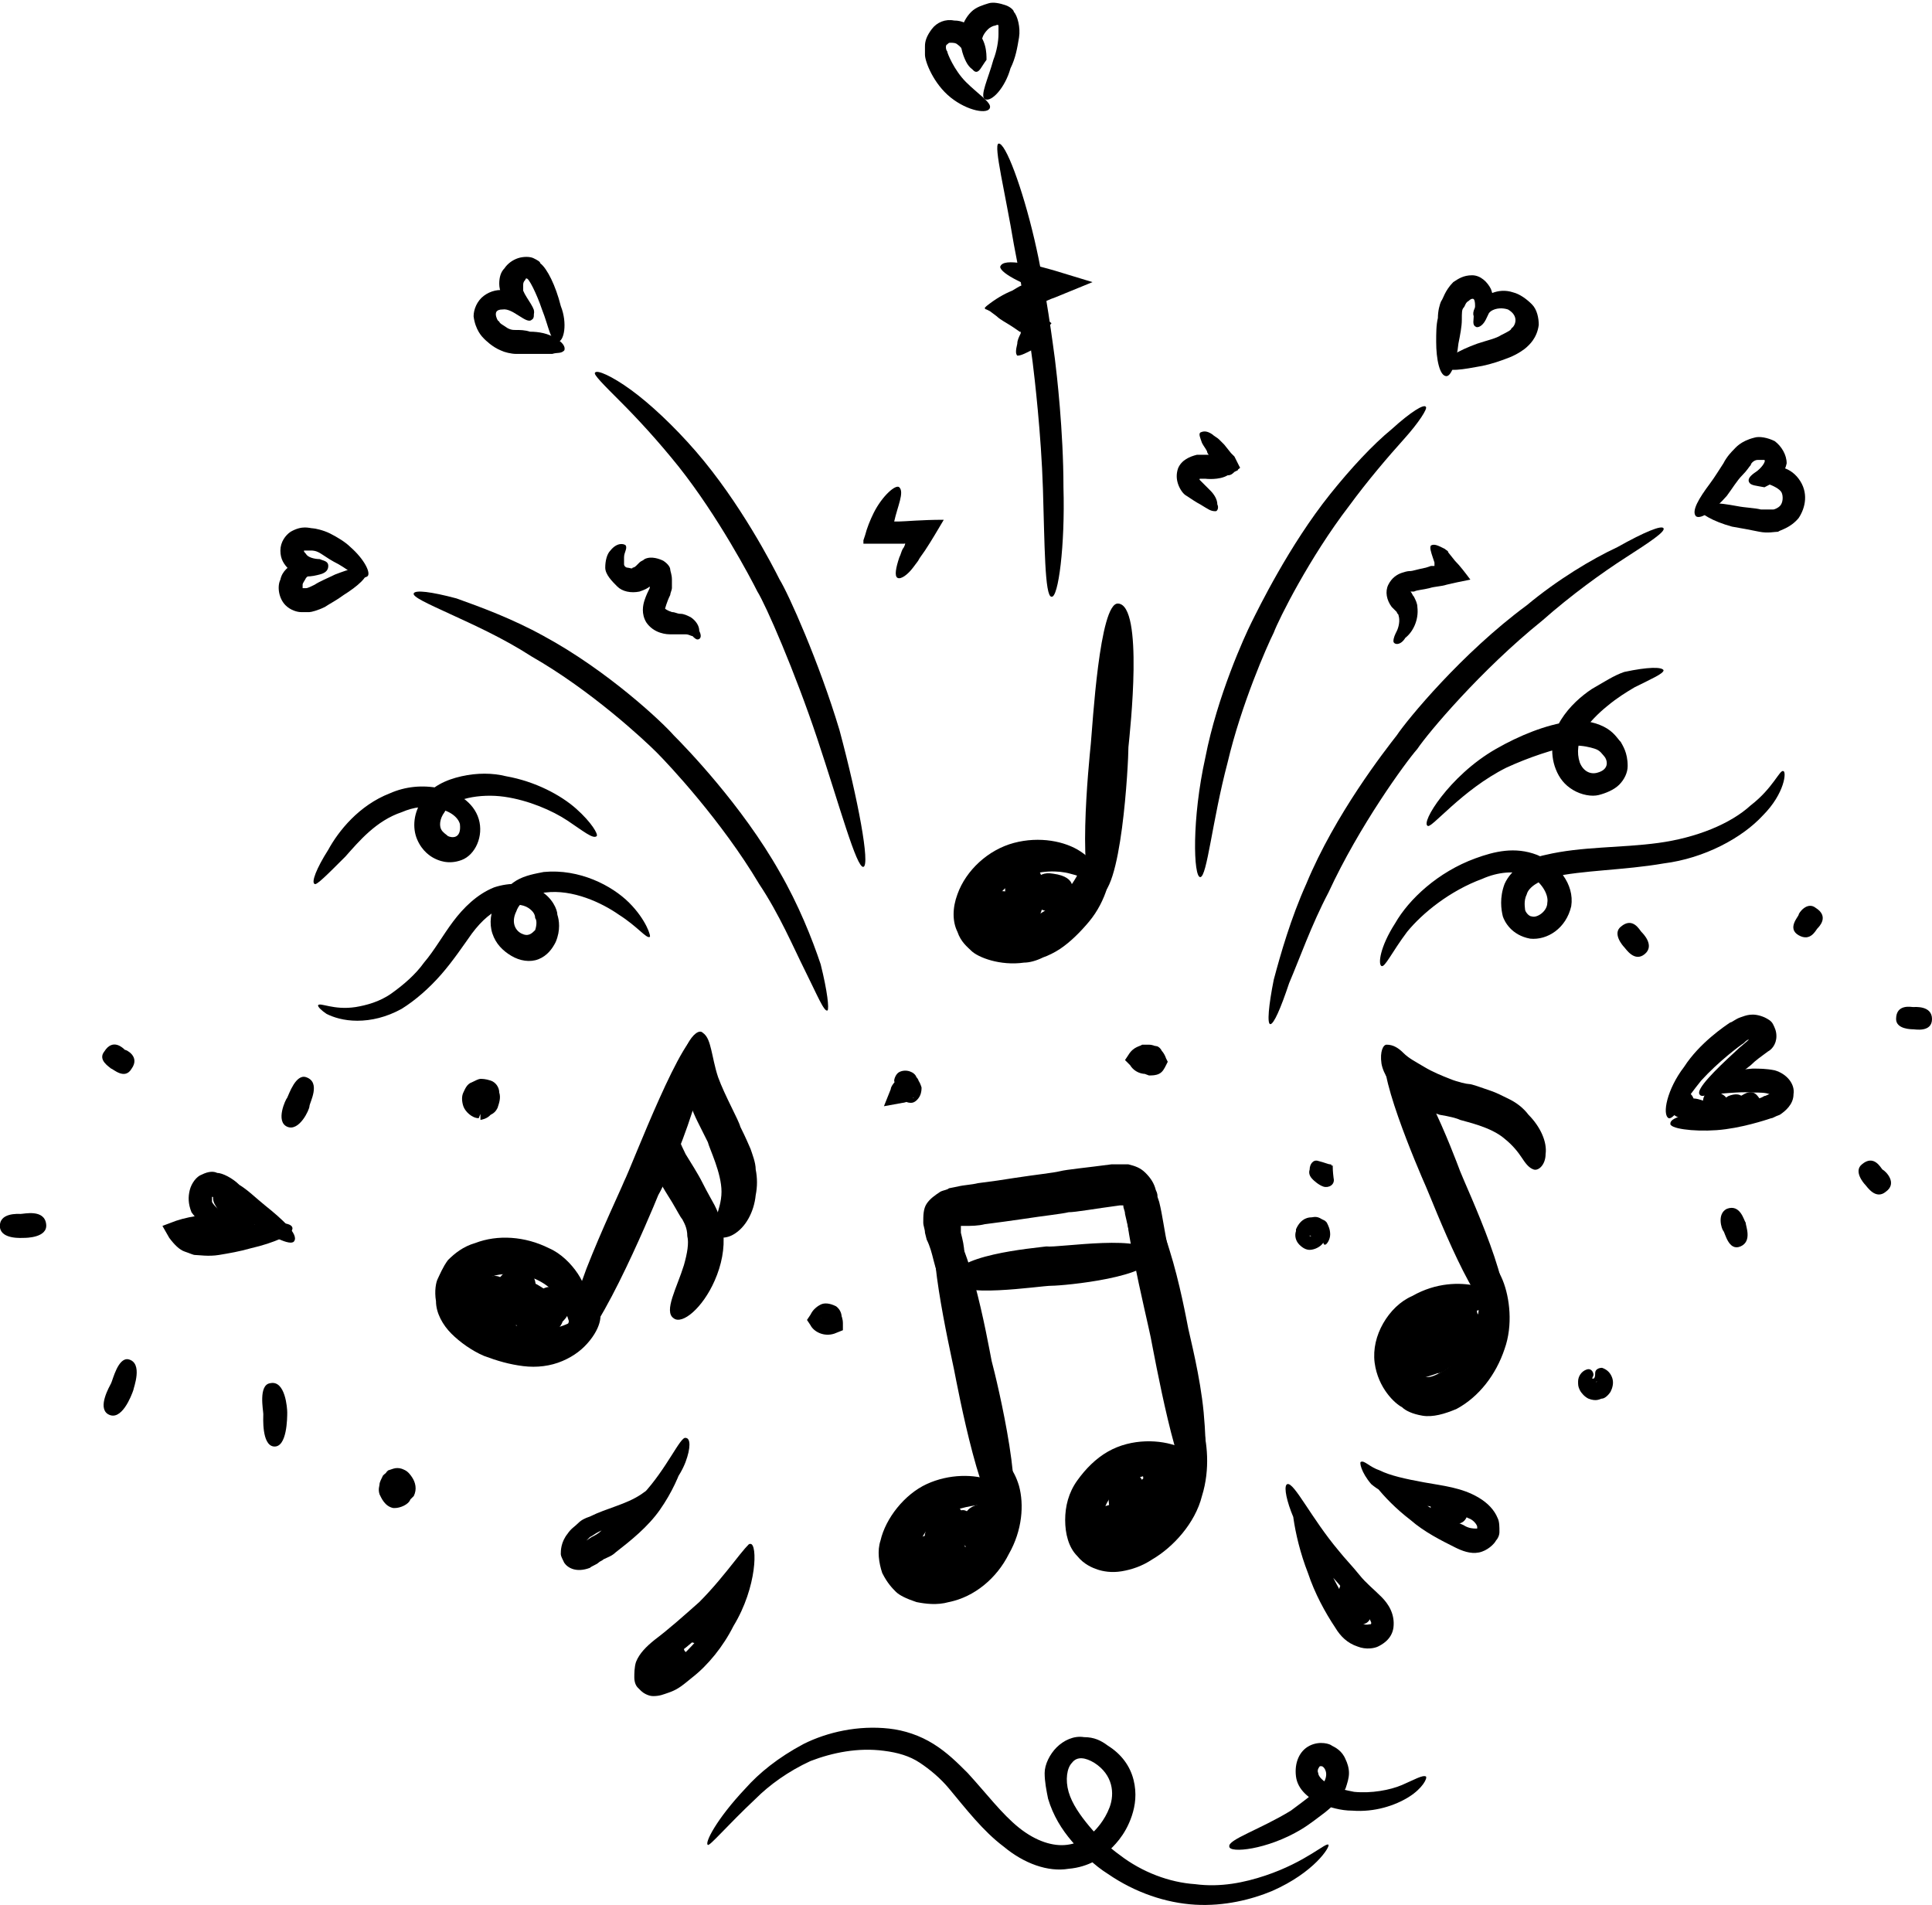<?xml version="1.0" encoding="utf-8"?>
<!-- Generator: Adobe Illustrator 24.0.1, SVG Export Plug-In . SVG Version: 6.00 Build 0)  -->
<svg version="1.1" id="Capa_1" xmlns="http://www.w3.org/2000/svg" xmlns:xlink="http://www.w3.org/1999/xlink" x="0px" y="0px"
	 viewBox="0 0 113 111.4" style="enable-background:new 0 0 113 111.4;" xml:space="preserve">
<g id="a">
</g>
<g id="b">
	<g id="c">
		<g>
			<g>
				<path d="M87.7,76.9c-1.2,0.5-3.9-6.6-4.3-7.5s-3.2-7.4-2.2-7.8c1.4-0.6,3.9,6.1,4.2,6.9S89,76.3,87.7,76.9L87.7,76.9z"/>
				<path d="M86.6,73.6c0.3-0.2,0.9,0.3,1.3,1.3c0.4,1,0.6,2.6,0.1,4c-0.5,1.5-1.5,2.8-2.8,3.5c-0.7,0.3-1.4,0.5-2,0.4
					c-0.6-0.1-1-0.3-1.2-0.5c-0.4-0.2-1.4-1.1-1.6-2.6c-0.1-0.8,0.1-1.6,0.5-2.3c0.4-0.7,1-1.3,1.7-1.6c1.4-0.8,2.8-0.8,3.7-0.6
					c0.9,0.2,1.5,0.5,1.4,0.8c-0.1,0.4-0.7,0.5-1.5,0.7c-0.8,0.1-1.8,0.4-2.6,0.9c-0.8,0.5-1.1,1.4-1,1.8c0.1,0.6,0.5,0.9,0.6,1
					c0.1,0.1,0.3,0.3,1-0.1c0.7-0.3,1.5-1.2,1.9-2.2c0.4-1,0.5-2.1,0.5-2.9C86.4,74.4,86.3,73.8,86.6,73.6L86.6,73.6z"/>
				<path d="M84.6,80.1c-0.5,0.4-1,0.2-1.3-0.1c-0.3-0.3-0.5-0.8-0.5-0.9c0-0.1-0.2-0.5-0.2-1s0.2-0.9,0.7-1c1.5-0.2,1.5,0.9,1.6,1
					C84.9,78.3,85.7,79.3,84.6,80.1L84.6,80.1z"/>
				<path d="M86,77.6c0.5,0.4,0.3,1.1-0.2,1.6c-0.5,0.5-1.2,0.9-1.3,0.9c-0.1,0.1-0.8,0.4-1.4,0.5c-0.7,0.1-1.3-0.1-1.4-0.6
					c-0.1-0.8,0.3-1.1,0.7-1.4c0.4-0.3,0.9-0.4,1-0.5c0.1-0.1,0.5-0.4,1-0.6C84.9,77.4,85.5,77.2,86,77.6L86,77.6z"/>
				<path d="M85.7,78.3c-1.2,0.4-1.3-0.6-1.4-0.7s-0.4-1,0.6-1.4c1.4-0.5,1.5,0.5,1.5,0.6C86.5,76.9,87,77.8,85.7,78.3L85.7,78.3z"
					/>
				<path d="M89.7,68.4c-0.3-0.1-0.5-0.4-0.7-0.7c-0.2-0.3-0.5-0.7-1-1.1c-0.8-0.7-2.3-1-2.6-1.1c-0.2-0.1-0.6-0.2-1.2-0.3
					c-0.6-0.2-1.4-0.5-2.1-1.1c-0.7-0.5-1.2-1.3-1.3-1.9c-0.1-0.7,0.1-1.1,0.3-1.1c0.4,0,0.7,0.2,1,0.5c0.3,0.3,0.7,0.5,1.2,0.8
					c0.5,0.3,1,0.5,1.5,0.7c0.5,0.2,1,0.3,1.1,0.3c0.2,0,0.7,0.2,1.3,0.4c0.3,0.1,0.7,0.3,1.1,0.5c0.4,0.2,0.8,0.5,1.1,0.9
					c0.7,0.7,1.1,1.6,1,2.3C90.4,68.1,90,68.5,89.7,68.4L89.7,68.4z"/>
			</g>
			<g>
				<path d="M64.2,52.4c-1.3-0.1-0.5-7.9-0.4-8.9s0.5-8.3,1.6-8.2c1.5,0.1,0.7,7.4,0.6,8.4C66,44.6,65.6,52.5,64.2,52.4z"/>
				<path d="M64.2,48.3c0.3-0.1,0.7,0.6,0.8,1.7c0.1,1.1-0.3,2.7-1.3,3.9c-0.5,0.6-1.1,1.2-1.7,1.6c-0.3,0.2-0.7,0.4-1,0.5
					c-0.4,0.2-0.8,0.3-1.1,0.3c-1.4,0.2-2.7-0.3-3.1-0.7c-0.2-0.2-0.6-0.5-0.8-1.1c-0.3-0.6-0.3-1.4,0-2.2c0.5-1.4,1.8-2.6,3.3-3
					c1.5-0.4,3-0.1,3.9,0.5c0.9,0.6,1.2,1.3,1,1.5c-0.3,0.3-0.8,0-1.6-0.2c-0.7-0.2-1.8-0.2-2.7,0.2c-0.9,0.3-1.6,1-1.8,1.7
					c-0.2,0.6,0,0.6,0.1,0.7c0.1,0,0.5,0.3,1.4,0.2c0.2,0,0.4-0.1,0.6-0.2c0.2-0.1,0.5-0.2,0.7-0.3c0.5-0.3,0.9-0.6,1.3-1.1
					c0.8-0.8,1.2-1.9,1.5-2.7C63.8,49,63.9,48.4,64.2,48.3L64.2,48.3z"/>
				<path d="M59.9,54.1c-1.3,0.1-1.1-1.6-1.1-1.8s-0.2-1.7,0.9-1.8c1.5-0.1,1.3,1.5,1.3,1.7S61.2,54,59.9,54.1z"/>
				<path d="M60.7,53.6c-0.2,1.3-1.6,0.8-1.8,0.8c-0.2,0-1.5-0.1-1.4-1.2c0.2-1.5,1.5-1,1.7-1C59.4,52.2,60.9,52.3,60.7,53.6
					L60.7,53.6z"/>
				<path d="M61.3,53.3c-1.3-0.2-0.9-1.2-0.9-1.3c0-0.1,0.1-1.1,1.2-0.9c1.5,0.2,1.1,1.1,1,1.2S62.6,53.5,61.3,53.3L61.3,53.3z"/>
			</g>
			<g>
				<path d="M58.8,88.9c-1.3,0.3-2.8-7.8-3-8.8s-1.9-8.4-0.8-8.7c1.5-0.3,2.8,7.2,3,8.2C58.3,80.7,60.2,88.6,58.8,88.9L58.8,88.9z"
					/>
				<path d="M58.5,85.5c0.3-0.1,0.8,0.4,1.1,1.4c0.3,1.1,0.2,2.6-0.6,4c-0.7,1.4-2,2.5-3.5,2.8c-0.7,0.2-1.4,0.1-1.9,0
					c-0.6-0.2-1-0.4-1.2-0.6c-0.2-0.2-0.5-0.5-0.8-1.1c-0.2-0.6-0.3-1.3-0.1-1.9c0.3-1.3,1.4-2.7,2.7-3.3c1.3-0.6,2.8-0.6,3.8-0.2
					c1,0.4,1.3,1,1.2,1.2C59,88.2,58.4,88,57.7,88c-0.7,0-1.7,0.2-2.5,0.6c-0.8,0.5-1.3,1.2-1.5,1.9c-0.1,0.7,0.1,0.8,0.1,0.8
					c0,0,0.1,0.1,0.3,0.1c0.2,0,0.5,0.1,0.8,0c0.7-0.1,1.6-0.8,2.2-1.7c0.6-0.9,0.8-1.9,0.9-2.8C58.2,86.2,58.2,85.6,58.5,85.5
					L58.5,85.5z"/>
				<path d="M54.7,91.9c-1.2-0.4-0.6-1.9-0.6-2.2c0.1-0.2,0.1-1.8,1.2-1.8c1.5,0,1.1,1.9,1.1,2.1c0,0.1-0.1,0.7-0.3,1.2
					C55.7,91.7,55.3,92.1,54.7,91.9z"/>
				<path d="M56.5,90.7C56.7,92,55.2,92,55,92c-0.2,0-1.5,0.3-1.7-0.8c-0.3-1.5,1.1-1.4,1.3-1.4C54.8,89.8,56.3,89.4,56.5,90.7z"/>
				<path d="M57.8,89.8c-1.2,0.4-1.3-0.5-1.3-0.6s-0.4-0.9,0.7-1.2c1.4-0.5,1.4,0.4,1.5,0.5S59.1,89.4,57.8,89.8L57.8,89.8z"/>
				<path d="M57.2,89.3c0.5,1.2-0.1,1.2-0.2,1.2s-0.5,0.3-1-0.7c-0.6-1.4,0-1.3,0.1-1.4S56.7,88.1,57.2,89.3z"/>
				<path d="M70,87c-0.6,0.1-1.2-1.9-1.7-4c-0.5-2.1-0.9-4.3-1-4.8c-0.1-0.5-0.6-2.6-1-4.6c-0.4-2-0.7-3.9-0.1-4
					c0.7-0.2,1.6,1.5,2.2,3.5c0.6,1.9,1,4.1,1.1,4.6c0.1,0.5,0.7,2.8,0.9,4.9C70.6,84.8,70.6,86.9,70,87L70,87z"/>
				<path d="M69.3,81.7c0.3-0.1,0.7,0.5,1,1.6c0.3,1,0.5,2.6,0,4.2c-0.4,1.6-1.7,3-2.9,3.7c-0.6,0.4-1.2,0.6-1.8,0.7
					c-0.6,0.1-1.1,0-1.4-0.1c-0.3-0.1-0.8-0.3-1.2-0.8c-0.5-0.5-0.7-1.3-0.7-2.1c0-0.8,0.2-1.6,0.7-2.3c0.5-0.7,1.1-1.3,1.8-1.7
					c1.4-0.8,3.1-0.7,4.1-0.3c1.1,0.4,1.5,1.1,1.3,1.3c-0.2,0.3-0.8,0.1-1.7,0.2c-0.8,0-1.9,0.2-2.7,0.7c-0.4,0.3-0.8,0.6-1,1
					c-0.2,0.3-0.3,0.8-0.3,1.1c0.1,0.7,0.3,0.7,0.4,0.8c0.1,0,0.1,0,0.4,0c0.2,0,0.6-0.2,1-0.4c0.8-0.5,1.7-1.4,2.1-2.5
					c0.4-1.1,0.5-2.4,0.6-3.3C69,82.5,69,81.8,69.3,81.7L69.3,81.7z"/>
				<path d="M66.3,90.2c-1.3,0.2-1.3-1.7-1.4-1.9c0-0.2-0.4-2,0.7-2.2c1.5-0.3,1.5,1.5,1.5,1.8S67.7,90,66.3,90.2L66.3,90.2z"/>
				<path d="M67.4,88.2c0.4,0.5,0.1,1-0.4,1.4s-1,0.5-1.1,0.5c-0.1,0-0.6,0.2-1.2,0.2c-0.5,0-1-0.2-1-0.8c-0.1-1.5,1.3-1.4,1.5-1.6
					c0.1,0,0.5-0.2,0.9-0.3C66.5,87.6,67,87.6,67.4,88.2z"/>
				<path d="M68.2,88.3c-1.3,0.2-1.3-1.4-1.3-1.6s-0.4-1.7,0.7-1.8c1.5-0.3,1.4,1.3,1.5,1.5C69.1,86.5,69.6,88.1,68.2,88.3
					L68.2,88.3z"/>
				<path d="M68.2,87.4c0.2,1.3-0.5,1.2-0.6,1.2c-0.1,0-0.8,0.2-0.9-0.9c-0.3-1.5,0.5-1.3,0.6-1.3C67.3,86.4,67.9,86.1,68.2,87.4z"
					/>
				<path d="M68.8,80.1c-0.6,0.1-1.6-3.1-2.4-6.5c-0.2-0.9-0.4-1.7-0.6-2.6c0-0.2-0.1-0.3-0.1-0.5h-0.2c-1.5,0.2-2.6,0.4-3,0.4
					c-0.4,0.1-1.4,0.2-2.7,0.4c-0.7,0.1-1.4,0.2-2.2,0.3c-0.4,0.1-0.8,0.1-1.2,0.1c-0.1,0-0.1,0-0.1,0h0c0,0,0,0-0.1,0
					c0,0,0,0,0,0.1v0c0,0,0,0.2,0,0.3c0.1,0.4,0.2,0.8,0.2,1.2c0.1,0.8,0.3,1.5,0.3,2.2c0.2,1.3,0.1,2.1-0.1,2.2
					c-0.4,0.1-0.8-0.7-1.3-1.9c-0.2-0.6-0.5-1.3-0.7-2.1c-0.1-0.4-0.2-0.8-0.4-1.2l-0.1-0.4c0-0.2-0.1-0.4-0.1-0.6
					c0-0.4,0-0.8,0.2-1.1c0.2-0.3,0.5-0.5,0.8-0.7c0.2-0.1,0.4-0.1,0.5-0.2l0.5-0.1c0.4-0.1,0.8-0.1,1.2-0.2
					c0.8-0.1,1.5-0.2,2.1-0.3c1.3-0.2,2.3-0.3,2.7-0.4c0.4-0.1,1.5-0.2,3-0.4c0.1,0,0.2,0,0.4,0c0.2,0,0.4,0,0.6,0
					c0.4,0.1,0.7,0.2,1,0.5c0.3,0.3,0.5,0.6,0.6,1c0.1,0.2,0.1,0.3,0.1,0.4l0.1,0.3c0.2,0.8,0.3,1.7,0.5,2.6
					C69,76.7,69.4,80,68.8,80.1L68.8,80.1z"/>
				<path d="M67.4,73.4c0.2,1.3-5.2,1.8-5.9,1.8s-5.6,0.8-5.8-0.3c-0.2-1.5,4.8-1.9,5.5-2C61.9,73,67.2,72.1,67.4,73.4z"/>
			</g>
			<g>
				<path d="M33.3,78.9c-0.6-0.3,0.2-2.5,1-4.7c0.9-2.3,2-4.6,2.2-5.1c0.5-1,3.5-9,4.5-8.7c0.7,0.3,0.2,2.4-0.5,4.6
					c-0.7,2.2-1.7,4.4-2,4.9c-0.2,0.5-1.2,2.9-2.3,5.1C35.1,77.2,33.9,79.2,33.3,78.9L33.3,78.9z"/>
				<path d="M34.9,76.5c0.3,0.1,0.4,0.9-0.4,1.9c-0.4,0.5-0.9,0.9-1.6,1.2c-0.7,0.3-1.5,0.4-2.3,0.3c-0.8-0.1-1.5-0.3-2.3-0.6
					c-0.7-0.3-1.4-0.8-1.9-1.3c-0.5-0.5-0.9-1.2-0.9-1.9c-0.1-0.6,0-1.1,0.1-1.3c0.1-0.2,0.3-0.7,0.6-1.1c0.4-0.4,0.9-0.8,1.6-1
					c1.3-0.5,2.9-0.4,4.3,0.3c0.7,0.3,1.3,0.9,1.7,1.5c0.4,0.6,0.6,1.3,0.6,1.8c0,1.1-0.5,1.7-0.7,1.6c-0.4-0.2-0.4-0.7-0.7-1.4
					c-0.3-0.7-0.8-1.3-1.7-1.7c-0.9-0.3-2-0.4-2.6-0.1c-0.7,0.3-0.9,0.6-0.9,0.7c0,0.1-0.2,0.4,0.4,1c0.3,0.3,0.6,0.6,1.1,0.8
					c0.5,0.2,1,0.4,1.6,0.5c1.1,0.2,2.1-0.1,2.7-0.5C34.2,76.9,34.6,76.4,34.9,76.5L34.9,76.5z"/>
				<path d="M28.4,77.7c-0.9-0.9,0.3-2,0.4-2.3c0.1-0.2,0.8-1.6,1.8-1.2c0.7,0.3,0.8,0.8,0.7,1.4c-0.1,0.5-0.5,1-0.5,1.1
					c-0.1,0.1-0.4,0.6-0.8,1S28.9,78.2,28.4,77.7L28.4,77.7z"/>
				<path d="M30.7,76.9c-0.2,0.6-0.7,0.7-1.2,0.6c-0.5-0.2-0.9-0.5-1-0.6c-0.1-0.1-0.5-0.4-0.7-0.8c-0.2-0.4-0.2-0.9,0.3-1.2
					c0.7-0.4,1.1-0.3,1.3-0.1c0.3,0.2,0.4,0.4,0.5,0.4c0.1,0.1,0.3,0.2,0.5,0.5C30.7,75.9,30.9,76.3,30.7,76.9L30.7,76.9z"/>
				<path d="M31.1,77.8c-1-0.8-0.1-1.7,0-1.8c0.1-0.1,0.8-1.2,1.6-0.5c1.2,0.9,0.3,1.7,0.2,1.8C32.9,77.4,32.3,78.6,31.1,77.8
					L31.1,77.8z"/>
				<path d="M32.4,77.1c-0.6,1.1-1.6,0.3-1.8,0.2c-0.1-0.1-1.3-0.6-0.7-1.6c0.7-1.3,1.6-0.5,1.8-0.4C31.8,75.4,33,75.9,32.4,77.1
					L32.4,77.1z"/>
				<path d="M31,78.1c-1.1-0.6-0.8-0.8-0.8-0.8s0.1-0.3,1.1,0.2c1.3,0.7,0.9,0.8,0.9,0.8S32.3,78.7,31,78.1z"/>
				<path d="M28.6,76.9c0,0.7-0.3,0.9-0.6,1c-0.4,0.1-0.7-0.1-0.8-0.2c-0.1,0-0.4-0.1-0.6-0.4c-0.2-0.3-0.3-0.7,0.1-1.1
					c1-1.1,1.2-0.7,1.3-0.6C28.1,75.6,28.5,75.6,28.6,76.9z"/>
				<path d="M41.7,72.2c-0.1-0.3,0-0.6,0.2-1c0.1-0.4,0.3-0.9,0.3-1.5c0-1.1-0.7-2.5-0.8-2.9c-0.1-0.2-0.3-0.6-0.6-1.2
					c-0.3-0.6-0.6-1.4-0.8-2.2c-0.2-0.8-0.1-1.7,0.2-2.3c0.3-0.6,0.7-0.9,0.9-0.7c0.3,0.2,0.4,0.6,0.5,1c0.1,0.4,0.2,1,0.4,1.6
					c0.4,1.1,1.2,2.5,1.3,2.9c0.1,0.2,0.3,0.6,0.6,1.3c0.1,0.3,0.3,0.8,0.3,1.2c0.1,0.5,0.1,1,0,1.5c-0.1,1-0.6,1.9-1.3,2.3
					C42.4,72.5,41.8,72.4,41.7,72.2L41.7,72.2z"/>
				<path d="M39.4,77.1c-0.6-0.4,0.2-1.8,0.6-3.1c0.2-0.7,0.3-1.3,0.2-1.7c0-0.5-0.2-0.8-0.3-1c-0.1-0.1-0.3-0.5-0.6-1
					c-0.3-0.5-0.8-1.2-1.1-2.1c-0.3-0.8-0.4-1.8-0.2-2.4c0.2-0.7,0.6-1,0.9-0.8c0.3,0.2,0.4,0.6,0.6,1c0.1,0.4,0.3,0.9,0.6,1.5
					c0.3,0.5,0.7,1.1,1,1.7c0.3,0.6,0.6,1.1,0.7,1.3c0.1,0.2,0.4,0.8,0.5,1.6c0.1,0.9-0.1,1.9-0.5,2.8
					C41.1,76.5,39.9,77.5,39.4,77.1L39.4,77.1z"/>
			</g>
			<path d="M48.4,59.1c-0.2,0.1-0.6-0.9-1.3-2.3c-0.7-1.4-1.5-3.3-2.7-5.1c-2.2-3.7-5.3-7-6-7.7c-0.7-0.7-3.8-3.6-7.3-5.6
				c-1.7-1.1-3.5-1.9-4.8-2.5c-1.3-0.6-2.2-1-2.1-1.2c0.1-0.2,1-0.1,2.5,0.3c1.4,0.5,3.3,1.2,5.1,2.2c3.7,2,6.9,5,7.6,5.8
				c0.7,0.7,4,4.1,6.2,8c1.1,1.9,1.9,3.9,2.4,5.4C48.4,58,48.5,59,48.4,59.1L48.4,59.1z"/>
			<path d="M50.5,50.7c-0.4,0.1-1.4-3.6-2.7-7.5c-1.3-3.9-3-7.8-3.5-8.6c-0.4-0.8-2.3-4.4-4.6-7.3c-1.2-1.5-2.4-2.8-3.4-3.8
				c-1-1-1.6-1.6-1.5-1.7c0.1-0.2,1,0.2,2.1,1c1.1,0.8,2.5,2.1,3.8,3.6c2.6,3,4.5,6.7,4.9,7.5c0.5,0.8,2.3,4.8,3.5,8.8
				C50.2,46.8,50.9,50.6,50.5,50.7L50.5,50.7z"/>
			<path d="M97.3,30.9c0.1,0.2-0.8,0.8-2.2,1.7c-1.4,0.9-3.2,2.2-4.9,3.7c-3.6,2.9-6.7,6.6-7.3,7.5c-0.7,0.8-3.4,4.5-5.2,8.4
				c-1,1.9-1.7,3.9-2.3,5.3c-0.5,1.5-0.9,2.4-1.1,2.4c-0.2,0-0.1-1.1,0.2-2.6c0.4-1.5,1-3.6,1.9-5.6c1.7-4.1,4.6-7.8,5.3-8.7
				c0.6-0.9,3.8-4.8,7.6-7.6c1.8-1.5,3.8-2.7,5.3-3.4C96.2,31.1,97.2,30.7,97.3,30.9L97.3,30.9z"/>
			<path d="M83.4,23.8c0.1,0.1-0.4,0.9-1.3,1.9c-0.9,1-2.1,2.4-3.2,3.9c-2.3,3-4.1,6.6-4.4,7.4c-0.4,0.8-1.9,4.2-2.7,7.6
				c-0.9,3.4-1.2,6.7-1.6,6.7c-0.4,0-0.5-3.4,0.3-7c0.7-3.6,2.3-7.1,2.7-7.9c0.4-0.8,2.2-4.5,4.6-7.5c1.2-1.5,2.5-2.9,3.6-3.8
				C82.5,24.1,83.3,23.6,83.4,23.8L83.4,23.8z"/>
			<path d="M18.6,58.8c0.1-0.2,0.9,0.3,2.2,0.1c0.6-0.1,1.4-0.3,2.1-0.8c0.7-0.5,1.4-1.1,1.9-1.8c0.6-0.7,1.1-1.6,1.7-2.4
				c0.6-0.8,1.4-1.6,2.4-2c0.9-0.3,2-0.3,2.7,0.2c0.7,0.4,1,1.1,1,1.4c0.1,0.3,0.2,0.9-0.1,1.6c-0.2,0.4-0.5,0.8-1,1
				c-0.5,0.2-1.1,0.1-1.6-0.2c-0.5-0.3-0.9-0.7-1.1-1.3c-0.2-0.6-0.1-1.3,0.2-1.8c0.3-0.5,0.7-1,1.2-1.3c0.5-0.3,1.1-0.4,1.6-0.5
				c2.1-0.2,4,0.8,5,1.8c1,1,1.3,2,1.2,2c-0.2,0.1-0.7-0.6-1.8-1.3c-1-0.7-2.7-1.5-4.3-1.3c-0.8,0.1-1.5,0.5-1.7,1.1
				c-0.3,0.6-0.1,1.1,0.3,1.3c0.4,0.2,0.6,0,0.8-0.2c0.1-0.3,0.1-0.6,0-0.7c0-0.2-0.1-0.4-0.4-0.6c-0.3-0.2-0.9-0.3-1.5,0
				c-0.6,0.2-1.2,0.7-1.8,1.5c-0.5,0.7-1.1,1.6-1.8,2.4c-0.7,0.8-1.5,1.5-2.3,2c-0.9,0.5-1.8,0.7-2.6,0.7c-0.8,0-1.4-0.2-1.8-0.4
				C18.8,59.1,18.6,58.9,18.6,58.8L18.6,58.8z"/>
			<path d="M18.4,51.7c-0.2-0.1,0.1-0.9,0.8-2c0.6-1.1,1.8-2.6,3.6-3.3c0.9-0.4,1.9-0.5,2.9-0.3c1,0.2,2,0.8,2.3,1.8
				c0.3,1-0.2,2.1-1,2.4c-0.8,0.3-1.4,0-1.6-0.1c-0.2-0.1-0.7-0.4-1-1.1c-0.3-0.7-0.2-1.6,0.3-2.3c0.5-0.8,1.4-1.2,2.3-1.4
				c0.9-0.2,1.8-0.2,2.6,0c1.7,0.3,3.2,1.1,4.1,1.9c0.9,0.8,1.3,1.5,1.2,1.6c-0.2,0.2-0.8-0.3-1.7-0.9s-2.3-1.2-3.7-1.4
				c-1.4-0.2-3.1,0.1-3.5,0.9c-0.3,0.4-0.3,0.8-0.2,1c0.1,0.2,0.3,0.3,0.4,0.4c0.2,0.1,0.8,0.2,0.7-0.7c-0.1-0.4-0.6-0.8-1.3-0.9
				c-0.7-0.2-1.4-0.1-2.1,0.2c-1.5,0.5-2.5,1.7-3.3,2.6C19.1,51.2,18.5,51.8,18.4,51.7L18.4,51.7z"/>
			<path d="M104.3,45.1c0.2,0,0.1,1.3-1.2,2.6c-1.2,1.3-3.4,2.5-5.8,2.8c-2.3,0.4-4.8,0.4-6.5,0.8c-0.8,0.2-1.4,0.6-1.5,1
				c-0.2,0.4-0.1,0.8-0.1,0.9c0,0.1,0.2,0.4,0.4,0.4c0.3,0.1,0.9-0.3,0.9-0.8c0.1-0.5-0.4-1.3-1.1-1.6c-0.8-0.3-1.8-0.2-2.7,0.2
				c-1.9,0.7-3.5,2-4.4,3.1c-0.9,1.2-1.3,2.1-1.5,2c-0.2-0.1-0.1-1.1,0.8-2.5c0.8-1.4,2.5-3,4.7-3.8c1.1-0.4,2.3-0.7,3.6-0.2
				c1.2,0.5,2.2,1.7,2,3c-0.3,1.3-1.4,2-2.4,1.9c-1.1-0.2-1.5-1-1.6-1.3c-0.1-0.4-0.2-1.1,0.1-1.9c0.4-0.9,1.4-1.5,2.4-1.7
				c2.1-0.5,4.4-0.4,6.6-0.7c2.2-0.3,4.2-1.1,5.4-2.2C103.7,46.1,104.1,45,104.3,45.1L104.3,45.1z"/>
			<path d="M97.3,39.2c0,0.2-0.7,0.5-1.7,1c-0.5,0.3-1,0.6-1.6,1.1c-0.5,0.4-1.1,1-1.4,1.5c-0.3,0.6-0.4,1.2-0.2,1.8
				c0.2,0.5,0.6,0.7,1,0.6c0.8-0.2,0.6-0.8,0.4-1c-0.1-0.1-0.2-0.3-0.5-0.4c-0.3-0.1-0.7-0.2-1.3-0.2c-1.1,0.2-2.6,0.7-3.9,1.3
				c-2.6,1.3-4.4,3.6-4.6,3.4c-0.2-0.1,0.1-0.8,0.8-1.7c0.7-0.9,1.8-2,3.2-2.8c1.4-0.8,2.9-1.4,4.3-1.6c0.7-0.1,1.4,0,2,0.3
				c0.6,0.3,0.8,0.7,1,0.9c0.1,0.2,0.4,0.6,0.4,1.4c0,0.4-0.2,0.8-0.5,1.1c-0.3,0.3-0.8,0.5-1.2,0.6s-1,0-1.5-0.3
				c-0.5-0.3-0.8-0.7-1-1.2c-0.4-1-0.2-2.1,0.3-2.9c0.5-0.8,1.2-1.4,1.8-1.8c0.7-0.4,1.3-0.8,1.9-1C96.4,39,97.2,39,97.3,39.2
				L97.3,39.2z"/>
			<path d="M40.1,84.1c0.3,0.1-0.1,2.2-1.5,4.2c-0.7,1-1.7,1.8-2.6,2.5c-0.2,0.2-0.5,0.3-0.7,0.4c-0.1,0.1-0.2,0.1-0.3,0.2
				c-0.1,0.1-0.4,0.2-0.5,0.3c-0.8,0.3-1.3,0-1.5-0.3c-0.1-0.2-0.2-0.4-0.2-0.5c0-0.2,0-0.7,0.4-1.2c0.2-0.3,0.4-0.4,0.6-0.6
				c0.2-0.2,0.4-0.3,0.7-0.4c1-0.5,2.1-0.7,3-1.3c0.9-0.6,1.6-1.4,2-2C39.8,84.5,40.1,84,40.1,84.1c0.3,0,0.3,0.6,0,1.4
				c-0.3,0.8-1,1.8-2.1,2.6c-0.5,0.4-1.1,0.7-1.6,0.9c-0.5,0.2-1,0.4-1.4,0.6c-0.2,0.1-0.3,0.2-0.5,0.3c-0.1,0.1-0.3,0.3-0.2,0.2
				l0,0l0,0c0,0,0,0,0,0l0.3-0.2c0.2-0.1,0.4-0.2,0.6-0.4c0.8-0.6,1.7-1.3,2.4-2.1C39,85.9,39.8,84,40.1,84.1L40.1,84.1z"/>
			<path d="M43.9,90.3c0.4,0,0.4,2.5-1,4.8c-0.6,1.2-1.5,2.3-2.4,3c-0.5,0.4-0.8,0.7-1.4,0.9c-0.3,0.1-0.5,0.2-0.9,0.2
				c-0.3,0-0.6-0.2-0.7-0.3c-0.1-0.1-0.2-0.2-0.2-0.2c-0.1-0.1-0.2-0.3-0.2-0.6c0-0.2,0-0.6,0.1-0.9c0.2-0.5,0.6-0.9,1.1-1.3
				c0.8-0.6,1.7-1.4,2.6-2.2C42.5,92.1,43.7,90.2,43.9,90.3c0.5,0.2-0.4,2.5-2.1,4.4c-0.8,1-1.8,1.8-2.7,2.4
				c-0.3,0.2-0.6,0.6-0.7,0.7c0,0.1,0,0,0,0.1l0,0c0,0-0.1,0.1,0.2-0.1c0.2-0.1,0.6-0.4,1-0.7c0.8-0.7,1.6-1.6,2.2-2.6
				C43.2,92.4,43.5,90.2,43.9,90.3L43.9,90.3z"/>
			<path d="M39.5,97.7c-0.8-0.1-0.7-0.6-0.7-0.7c0-0.1-0.3-0.5,0.2-0.9c0.3-0.3,0.6-0.2,0.8,0c0.2,0.2,0.2,0.5,0.3,0.5
				c0,0.1,0.1,0.3,0.1,0.6C40.1,97.5,39.9,97.8,39.5,97.7z"/>
			<path d="M40.1,97.3c0.1,0.8-0.8,0.7-0.9,0.8s-0.9,0.2-1-0.5c-0.1-0.9,0.7-0.8,0.8-0.8C39.1,96.7,40,96.5,40.1,97.3L40.1,97.3z"/>
			<path d="M41.1,95.9c-0.6,0.5-0.9-0.1-0.9-0.2c0-0.1-0.4-0.5,0.1-0.9c0.7-0.6,0.9,0,1,0.1C41.3,95,41.8,95.4,41.1,95.9L41.1,95.9z
				"/>
			<path d="M79.6,85.5c0.2-0.1,0.5,0.3,1.1,0.5c0.6,0.3,1.5,0.5,2.6,0.7c1.1,0.2,2.2,0.3,3.2,0.9c0.5,0.3,0.9,0.7,1.1,1.2
				c0.1,0.2,0.1,0.5,0.1,0.8c0,0.2-0.1,0.4-0.2,0.5c-0.1,0.2-0.5,0.6-1,0.7c-0.5,0.1-1-0.1-1.4-0.3c-0.8-0.4-1.8-0.9-2.6-1.6
				c-1.7-1.3-2.8-2.9-2.6-3.1c0.3-0.3,1.7,1,3.3,2.1c0.8,0.5,1.7,1,2.4,1.3c0.3,0.2,0.6,0.2,0.7,0.2c0.1,0,0.1,0,0.1,0
				c0,0,0,0,0-0.1c0-0.1-0.2-0.4-0.5-0.5c-0.6-0.3-1.7-0.6-2.8-0.8c-1.1-0.2-2.2-0.6-2.9-1.2C79.6,86.1,79.5,85.5,79.6,85.5
				L79.6,85.5z"/>
			<path d="M85.2,89.2c-0.3,0.3-0.6,0.2-0.8,0s-0.3-0.5-0.3-0.6c0-0.1-0.1-0.3-0.1-0.6s0.3-0.5,0.6-0.4c0.9,0.2,0.7,0.6,0.8,0.7
				C85.4,88.3,85.7,88.6,85.2,89.2L85.2,89.2z"/>
			<path d="M85.8,88.7c-0.3,0.7-1,0.3-1.1,0.3c-0.1,0-0.8,0.1-1-0.6c-0.1-0.4,0.1-0.7,0.4-0.8s0.6,0,0.7,0s0.4,0,0.7,0.2
				C85.8,88,85.9,88.3,85.8,88.7L85.8,88.7z"/>
			<path d="M75.3,86.8c0.4-0.1,1.4,2,3,3.9c0.4,0.5,0.8,0.9,1.2,1.4c0.4,0.5,0.8,0.8,1.3,1.3c0.4,0.4,0.8,1,0.7,1.8
				c-0.1,0.7-0.7,1-0.9,1.1c-0.2,0.1-0.7,0.2-1.2,0c-0.6-0.2-1-0.6-1.3-1.1c-0.6-0.9-1.2-2-1.6-3.2c-0.9-2.3-1.1-4.7-0.8-4.7
				c0.4-0.1,0.9,2.1,1.9,4.2c0.5,1.1,1.1,2.1,1.6,2.9c0.5,0.8,0.8,0.6,0.9,0.6c0.1,0,0.1,0,0.1-0.1c0,0-0.1-0.3-0.4-0.7
				c-0.3-0.3-0.8-0.8-1.2-1.2c-0.4-0.5-0.9-1-1.3-1.5C75.6,89.4,74.9,86.9,75.3,86.8L75.3,86.8z"/>
			<path d="M79,95.3c-0.4-0.1-0.5-0.4-0.5-0.7c-0.1-0.3-0.1-0.6-0.1-0.6s-0.1-0.3-0.1-0.6c0-0.3,0-0.6,0.2-0.8
				c0.4-0.3,0.7-0.1,0.9,0.3s0.3,0.7,0.3,0.8c0,0.1,0.1,0.5,0,0.9C79.7,95.1,79.4,95.4,79,95.3L79,95.3z"/>
			<path d="M80.2,94.5c-0.2,0.8-1,0.4-1.1,0.4s-0.9-0.2-0.8-0.8c0.2-0.9,1-0.5,1.1-0.5S80.3,93.7,80.2,94.5z"/>
			<path d="M27.8,64.3c-0.1-0.1-0.1-0.2,0-0.3c0.1-0.1,0.3-0.3,0.5-0.2c0.1,0,0.3,0.1,0.4,0.2s0.2,0.4,0.2,0.6
				c0,0.4-0.2,0.8-0.8,0.9v-1.1c0,0.2,0,0-0.2-0.1C27.8,64.3,27.8,64.3,27.8,64.3c0,0,0.1,0,0.1-0.1c0.1,0,0.2-0.1,0.2-0.1
				c0,0,0,0,0,0.1c0,0,0,0,0,0c0,0,0-0.1,0,0s0.1,0.1,0.2,0.2c0,0,0.1,0-0.1,0c-0.2,0-0.2,0.2-0.1,0l-0.4,0.9
				c-0.5-0.5-0.4-1.1-0.2-1.4c0.2-0.3,0.5-0.3,0.6-0.1c0.1,0.2,0.1,0.4,0.2,0.5c0,0.1,0.1,0.1,0.1,0.1c0,0,0,0,0,0c0,0,0,0,0,0
				c0,0,0,0,0,0l-0.4,1c-0.4,0-0.8-0.4-0.9-0.7c-0.1-0.3-0.1-0.6,0-0.8c0.1-0.2,0.2-0.5,0.5-0.6c0.2-0.1,0.4-0.2,0.5-0.2
				s0.3,0,0.6,0.1c0.3,0.1,0.5,0.4,0.5,0.7c0.1,0.3,0,0.6-0.1,0.9c-0.1,0.2-0.2,0.3-0.4,0.4c-0.2,0.1-0.4,0.2-0.6,0.2l0-0.8
				c0,0,0-0.1,0-0.1c0,0,0,0,0,0c0.1,0,0,0,0,0.1c0,0.1,0-0.1-0.1-0.1C28,64.4,27.9,64.4,27.8,64.3L27.8,64.3z"/>
			<path d="M53,63.5c0,0.1,0.1,0.2-0.1,0.3c-0.2,0-0.4-0.1-0.5-0.3c0-0.1-0.1-0.2-0.1-0.3c0-0.1,0.1-0.4,0.3-0.5
				c0.4-0.2,0.9,0,1,0.3c0.2,0.2,0.2,0.5,0.1,0.8c-0.1,0.3-0.3,0.4-0.4,0.5c-0.3,0.2-0.5,0.2-0.5,0.2h0l-1.1,0.2l0.4-1
				c0-0.1,0.1-0.3,0.4-0.6c0.2-0.1,0.4-0.3,0.7-0.2c0.5,0.1,0.6,0.4,0.7,0.7c0,0.1,0,0.3-0.1,0.5c-0.1,0.2-0.3,0.4-0.5,0.4
				c-0.1,0-0.2,0-0.4-0.1c-0.2-0.1-0.3-0.3-0.3-0.3c0-0.2,0-0.3,0.1-0.3c0-0.1,0.1-0.1,0.2-0.2c0.1-0.1,0.2-0.1,0.4,0
				c0.2,0.2,0,0.2,0,0.3c0,0-0.1,0-0.1,0.1c0,0,0,0,0,0c0,0,0.1,0.1,0.1,0.1c0,0-0.1,0-0.1,0c-0.1,0,0,0,0-0.1c0.1,0.1-0.1,0-0.1,0
				c0,0,0.1-0.1,0.1-0.1l0,0c0,0,0,0.2,0,0.1l0,0v0c0,0,0,0.1,0.1,0.1c0.1,0.2,0.2,0.1,0.1,0.1l-0.6-0.8h0c0,0,0,0.1,0.1,0.1
				c0,0,0.1,0.1,0.1,0.1l0,0l0,0L53,63.5L53,63.5c-0.1-0.1-0.2-0.1-0.1-0.1c0,0,0.1,0,0.1-0.1l0,0c0,0,0,0.1,0,0c0,0,0,0,0,0
				c0,0,0.2,0.1,0.1,0c0,0-0.1,0.1-0.1,0.1c0,0,0,0,0,0C52.9,63.4,53,63.4,53,63.5L53,63.5z"/>
			<path d="M48.1,76.6c0-0.2,0.3-0.3,0.6-0.2c0.3,0.1,0.6,0.5,0.6,1v0.4L48.8,78c-0.6,0.2-1.2-0.1-1.4-0.5l-0.2-0.3l0.2-0.3
				c0.1-0.2,0.2-0.3,0.2-0.3c0.1-0.1,0.2-0.2,0.4-0.3c0.2-0.1,0.5-0.1,0.9,0.1l0,0l0,0l0,0c0.4,0.3,0.4,0.8,0.2,1.2
				c-0.1,0.2-0.3,0.3-0.5,0.4c-0.2,0.1-0.4,0-0.5-0.1c-0.3-0.1-0.4-0.4-0.3-0.6c0-0.2,0.1-0.2,0.2-0.2c0.1,0,0.3,0.1,0.3,0
				c0,0,0.1-0.1,0,0c0,0.1,0,0.1-0.1,0c-0.1,0,0.1,0,0.1-0.1l0,0.1c0,0,0,0.1,0,0.1c0,0,0,0,0-0.1c0,0,0,0,0,0l0.1-0.5
				c0,0,0.1-0.1,0.1-0.1c0,0,0,0.1,0,0.1l-0.5,0.5C48,77.3,48,77,48.1,76.6L48.1,76.6z"/>
			<path d="M67.1,61.4c0-0.2,0.2-0.3,0.6-0.2c0.2,0.1,0.3,0.3,0.3,0.5c0.1,0.2,0.1,0.6-0.2,0.8l0,0l-0.1,0.1
				c-0.6,0.4-1.3,0.2-1.6-0.3L65.8,62l0.2-0.3c0.3-0.5,0.7-0.5,0.8-0.6c0.1,0,0.2,0,0.4,0c0.3,0,0.8,0.2,1,0.8l0.1,0.2l-0.1,0.2l0,0
				c-0.1,0.2-0.2,0.4-0.4,0.5c-0.2,0.1-0.4,0.1-0.6,0.1c-0.3-0.1-0.5-0.2-0.6-0.4c-0.1-0.2-0.2-0.5,0-0.7c0.1-0.1,0.2-0.1,0.3-0.1
				c0.1,0.1,0.2,0.2,0.2,0.2c-0.1,0,0.1,0,0.2-0.1c0.1-0.1,0.1-0.1,0.1-0.1c0,0,0,0,0,0.1c0,0.1,0,0.2,0,0.2c0,0,0,0-0.1,0l0,0
				l-0.1,0.2c0,0-0.1,0.2-0.1,0.2c0,0,0,0,0-0.1c0,0-0.1-0.2-0.1-0.1l0-0.5c0,0,0.1-0.1,0.1-0.1s0,0.1,0,0.1l0,0.2c0,0-0.1,0-0.1,0
				c-0.1,0,0,0,0,0C67.1,61.8,67.1,61.6,67.1,61.4L67.1,61.4z"/>
			<path d="M76.7,71.9c-0.1-0.1,0-0.3,0.2-0.3c0.2,0,0.5,0.1,0.6,0.5c0.1,0.2,0,0.5-0.2,0.7c-0.2,0.2-0.5,0.3-0.7,0.3
				c-0.2,0-0.4-0.1-0.6-0.3c-0.2-0.2-0.3-0.5-0.2-0.8v-0.1h0c0.3-0.7,0.8-0.7,0.9-0.7c0.1,0,0.3-0.1,0.6,0.1l0.2,0.1l0.1,0.1
				c0.1,0.2,0.2,0.4,0.2,0.7c0,0.3-0.2,0.6-0.3,0.6c-0.1,0-0.1-0.1-0.1-0.2c0-0.1,0-0.1,0-0.2c0.1-0.1-0.4-0.2-0.3-0.2
				c-0.1-0.2-0.1,0-0.2,0c-0.2,0-0.3,0-0.3,0.1c-0.1,0-0.1,0.1-0.1,0.1c0,0,0,0-0.1,0c0,0-0.1,0,0.1-0.1l0.3,0c0,0,0,0.1,0,0.1
				c0,0,0,0,0,0s-0.1-0.1-0.1-0.1l-0.2-0.1c0,0,0,0,0.1,0s0-0.1,0,0s0,0.1,0,0.1c0,0,0,0-0.1,0c-0.1,0,0,0,0-0.1c0,0,0,0,0-0.1
				C76.8,72,76.7,71.9,76.7,71.9L76.7,71.9z"/>
			<path d="M78,68.9c0.1,0.4-0.3,0.6-0.6,0.5c-0.3-0.1-0.6-0.4-0.6-0.4c-0.1-0.1-0.3-0.3-0.2-0.6c0-0.3,0.2-0.6,0.5-0.5
				c0.4,0.1,0.6,0.2,0.7,0.2c0.1,0,0.1,0.1,0.1,0.1C78,68.1,77.9,68.1,78,68.9L78,68.9z"/>
			<path d="M23,87.1c-0.1,0.1-0.2,0.1-0.4,0c-0.2-0.2-0.3-0.5,0-1l0.1-0.1l0.3-0.1c0.3-0.1,0.7,0,0.9,0.3c0.2,0.2,0.3,0.5,0.3,0.7
				c0,0.2,0,0.5-0.2,0.8c-0.1,0.3-0.6,0.5-0.9,0.5h-0.1l0,0c-0.5-0.1-0.7-0.6-0.8-0.8c-0.1-0.3,0-0.5,0-0.6c0-0.1,0.1-0.3,0.2-0.5
				c0.2-0.2,0.5-0.4,0.9-0.4s0.6,0.2,0.8,0.5c0.2,0.3,0.3,0.7,0.1,1.1L24,87.7l-0.1,0.1c-0.7,0.3-1.3,0-1.5-0.3
				c-0.2-0.4-0.1-0.6,0.1-0.7c0.2,0,0.4,0,0.5,0c0.1,0,0.1,0,0.2-0.1c0,0,0,0,0,0c0,0,0,0.1,0,0.1l0,0.3
				C23.3,87.1,23.1,87.1,23,87.1c0,0.1,0.1,0,0.1-0.1c0,0,0,0,0,0c0,0,0,0,0,0c0,0,0.1,0.1,0.1,0.1c0,0,0.1,0,0,0
				c0,0-0.2,0.1-0.2,0.1L23,87.1C23,87.2,23.1,87.1,23,87.1C22.9,87,22.8,87,22.8,87c0,0,0,0,0,0c0,0,0,0,0.1-0.1
				c0.1-0.1,0-0.1,0.1,0l0.2-0.2c0.1,0,0,0-0.1,0.1C23.1,86.8,23.1,87,23,87.1L23,87.1z"/>
			<path d="M93.3,80.3c0-0.2,0.2-0.3,0.4-0.3c0.3,0.1,0.5,0.3,0.6,0.6s0,0.6-0.1,0.8c-0.2,0.3-0.4,0.4-0.5,0.4c-0.1,0-0.3,0.2-0.8,0
				c-0.2-0.1-0.4-0.3-0.5-0.5s-0.1-0.3-0.1-0.5c0-0.3,0.2-0.6,0.5-0.7c0.3-0.1,0.4,0.2,0.4,0.3c0,0.1-0.1,0.2-0.1,0.3c0,0,0-0.1,0,0
				c0,0,0.3,0.2,0.3,0.1c0,0-0.3,0.1-0.3,0.1c0,0,0,0,0-0.1c0,0,0,0,0,0l0-0.1l0,0c0,0,0,0,0,0c0,0,0,0-0.1-0.1c0,0-0.1-0.1-0.1-0.1
				c0,0,0,0,0,0C93.2,80.7,93.3,80.7,93.3,80.3L93.3,80.3z"/>
			<path d="M52.5,33.8c-0.2-0.1-0.1-0.6,0.1-1.2c0.1-0.2,0.1-0.3,0.2-0.5c0.1-0.1,0.2-0.4,0.1-0.3c0,0,0,0,0,0l0,0h-0.2l-0.4,0
				c-0.3,0-0.7,0-1.1,0l-0.6,0c0,0-0.1,0-0.1,0l0-0.2l0.1-0.3c0.1-0.4,0.3-0.9,0.5-1.3c0.5-1,1.3-1.7,1.5-1.5c0.3,0.3-0.1,1.1-0.3,2
				c0,0,0,0,0,0h0.3c0.3,0,1.3-0.1,2.6-0.1c-0.3,0.5-0.7,1.2-1.1,1.8c-0.2,0.3-0.3,0.4-0.4,0.6l-0.3,0.4
				C53.1,33.6,52.7,33.9,52.5,33.8L52.5,33.8z"/>
			<path d="M40.8,37.4c-0.1,0-0.2-0.1-0.3-0.2c-0.1,0-0.2-0.1-0.4-0.1c-0.1,0-0.2,0-0.3,0c-0.1,0-0.3,0-0.5,0c-0.2,0-0.4,0-0.7-0.1
				c-0.3-0.1-0.6-0.3-0.8-0.6c-0.3-0.5-0.2-1-0.1-1.3c0.1-0.3,0.2-0.5,0.3-0.7c0,0,0-0.1,0-0.1c0,0,0,0,0,0l0,0c0,0,0,0,0,0l0,0
				c0,0,0,0,0,0L38,34.3c-0.1,0.1-0.3,0.2-0.6,0.3c-0.5,0.1-1,0-1.3-0.3s-0.7-0.7-0.7-1.1c0-0.4,0.1-0.8,0.3-1
				c0.4-0.5,0.8-0.4,0.9-0.3c0.1,0.2-0.1,0.4-0.1,0.7c0,0.1,0,0.3,0,0.4c0,0.1,0.1,0.2,0.2,0.2s0.3,0.1,0.3,0c0,0,0.1,0,0.2-0.1
				l0.2-0.2c0.1-0.1,0.2-0.1,0.3-0.2c0.4-0.2,0.9,0,1.1,0.1c0.3,0.2,0.4,0.4,0.4,0.5c0,0.1,0.1,0.3,0.1,0.6c0,0.1,0,0.3,0,0.5
				c0,0.1-0.1,0.3-0.1,0.4c-0.2,0.4-0.3,0.8-0.3,0.8c0,0,0.1,0.1,0.4,0.2c0.2,0,0.3,0.1,0.5,0.1c0.2,0,0.4,0.1,0.6,0.2
				c0.3,0.2,0.5,0.5,0.5,0.8C41.1,37.3,40.9,37.4,40.8,37.4L40.8,37.4z"/>
			<path d="M59.5,20.8c-0.1-0.1-0.1-0.3,0-0.7c0-0.2,0.1-0.4,0.2-0.6c0-0.1,0-0.1,0-0.1c-0.1,0,0.1,0.1-0.5-0.3
				c-0.3-0.2-0.7-0.4-0.9-0.6l-0.4-0.3l-0.2-0.1c0,0-0.1,0-0.1-0.1l0.1-0.1c0.5-0.4,1-0.7,1.5-0.9c0.5-0.3,0.5-0.3,0.6-0.3
				c0.1,0,0,0,0.1,0c0,0,0,0,0,0c0,0,0,0,0-0.1c0,0-0.1,0-0.2-0.1l-0.2-0.1c-0.6-0.3-1-0.6-1-0.8c0.1-0.3,0.6-0.3,1.3-0.2
				c0.1,0,0.2,0,0.3,0c0.1,0,0.2,0,0.4,0.1c0.4,0.1,0.7,0.2,1.1,0.3l2.3,0.7l-2.2,0.9c-0.6,0.2-1,0.5-1.1,0.5c0,0-0.3,0.2-0.3,0.1
				c0,0,0,0,0,0c0,0,0,0,0,0c0,0,0,0,0,0l0.1,0.1l0.3,0.2c0.3,0.2,0.5,0.4,0.8,0.6c-0.3,0.4-0.6,0.8-0.8,1.1
				c-0.2,0.2-0.3,0.3-0.4,0.5C59.9,20.7,59.7,20.8,59.5,20.8L59.5,20.8z"/>
			<path d="M71.1,29.9c-0.3,0-0.4-0.1-0.9-0.4c-0.2-0.1-0.5-0.3-0.8-0.5c-0.2-0.1-0.4-0.4-0.5-0.7c-0.1-0.3-0.1-0.6,0-0.9
				c0.2-0.5,0.7-0.7,1.1-0.8c0.3,0,0.4,0,0.5,0c0.1,0,0.1,0,0.1,0c0,0,0.1,0,0.1,0c0,0,0,0,0,0c0,0-0.1-0.1-0.1-0.2
				c-0.1-0.2-0.2-0.3-0.3-0.5c-0.1-0.3-0.2-0.5-0.1-0.6c0.2-0.1,0.4-0.1,0.7,0.1c0.1,0.1,0.3,0.2,0.4,0.3c0.1,0.1,0.1,0.1,0.3,0.3
				l0.4,0.5c0.1,0.1,0.2,0.2,0.2,0.2l0.1,0.2l0.2,0.4c0.1,0.1-0.1,0.1-0.1,0.2l-0.2,0.1c-0.1,0.1-0.2,0.2-0.4,0.2
				c-0.5,0.3-1.3,0.2-1.3,0.2c-0.1,0-0.2,0-0.3,0h0c0,0-0.1,0,0,0.1c0.2,0.2,0.4,0.4,0.6,0.6c0.2,0.2,0.4,0.5,0.4,0.8
				C71.3,29.7,71.2,29.9,71.1,29.9L71.1,29.9z"/>
			<path d="M81.5,37.5c0-0.2,0.1-0.4,0.2-0.6c0.1-0.2,0.2-0.6,0.1-0.9c0-0.1-0.1-0.1-0.1-0.2l-0.3-0.3c-0.3-0.4-0.4-0.9-0.2-1.3
				c0.2-0.4,0.5-0.6,0.8-0.7c0.3-0.1,0.4-0.1,0.5-0.1c0.1,0,0.4-0.1,0.9-0.2l0.3-0.1c0.1,0,0,0,0.1,0c0,0,0.1,0,0.1,0c0,0,0,0,0-0.1
				c0,0,0,0,0-0.1l-0.1-0.3c-0.1-0.3-0.2-0.6-0.1-0.7c0.2-0.1,0.4,0,0.8,0.2c0.1,0.1,0.2,0.1,0.2,0.2l0.4,0.5
				c0.3,0.3,0.6,0.7,0.9,1.1c-0.5,0.1-1,0.2-1.4,0.3c-0.3,0.1-0.7,0.1-1,0.2c-0.4,0.1-0.7,0.1-0.9,0.2c-0.2,0-0.2,0-0.2,0
				c0,0,0,0,0,0c0,0,0,0,0,0c0.1,0.1,0.1,0.2,0.2,0.3c0.1,0.2,0.2,0.4,0.2,0.6c0.1,0.8-0.3,1.5-0.7,1.8
				C81.9,37.8,81.5,37.7,81.5,37.5L81.5,37.5z"/>
			<path d="M19.2,33.1c0,0.2-0.1,0.4-0.5,0.5c-0.4,0.1-1.1,0.3-1.8-0.3c-0.3-0.3-0.5-0.6-0.5-1.1c0-0.5,0.3-0.9,0.6-1.1
				c0.7-0.4,1.1-0.2,1.3-0.2c0.1,0,0.6,0.1,1,0.3c0.4,0.2,0.9,0.5,1.2,0.8c0.8,0.7,1.2,1.5,1,1.7c-0.4,0.3-1-0.3-1.7-0.7
				c-0.4-0.2-0.7-0.4-1-0.6c-0.3-0.2-0.5-0.2-0.6-0.2c-0.1,0-0.3,0-0.4,0c0,0-0.1,0,0.1,0.2c0.1,0.2,0.5,0.3,0.8,0.3
				C18.9,32.8,19.2,32.8,19.2,33.1L19.2,33.1z"/>
			<path d="M21.4,33.4c0.2,0.3-0.5,0.9-1.3,1.4c-0.4,0.3-0.8,0.5-1.1,0.7c-0.4,0.2-0.8,0.3-0.9,0.3c-0.1,0-0.2,0-0.5,0
				c-0.2,0-0.6-0.1-0.9-0.4c-0.4-0.4-0.5-1.1-0.3-1.5c0.1-0.5,0.5-0.8,0.9-1c0.7-0.3,1.1-0.2,1.2,0c0.1,0.3-0.3,0.6-0.6,0.9
				c-0.1,0.2-0.2,0.3-0.2,0.4c0,0.2,0,0.2,0,0.2c0,0,0.1,0,0.2,0c0.1,0,0.3-0.1,0.5-0.2c0.3-0.2,0.8-0.4,1.2-0.6
				C20.4,33.3,21.2,33,21.4,33.4L21.4,33.4z"/>
			<path d="M31.1,18.7C30.8,19,30,18,29.4,18.1c-0.4,0-0.4,0.2-0.4,0.3c0,0.1,0.1,0.4,0.2,0.4c0,0.1,0.2,0.2,0.5,0.4
				c0.2,0.1,0.3,0.1,0.5,0.1c0.2,0,0.5,0,0.8,0.1c0.5,0,1.1,0.1,1.5,0.4c0.4,0.2,0.6,0.5,0.5,0.7c-0.2,0.2-0.4,0.1-0.7,0.2
				c-0.3,0-0.8,0-1.3,0c-0.3,0-0.5,0-0.8,0c-0.3,0-0.7-0.1-0.9-0.2c-0.5-0.2-0.9-0.6-1-0.7c-0.1-0.1-0.5-0.5-0.6-1.3
				c0-0.4,0.2-0.9,0.6-1.2c0.4-0.3,0.9-0.4,1.3-0.3c0.9,0.1,1.4,0.7,1.6,1.1C31.2,18.3,31.3,18.6,31.1,18.7L31.1,18.7z"/>
			<path d="M32.6,20c-0.4,0-0.5-0.9-0.9-1.9c-0.3-0.9-0.8-1.9-0.9-1.8l0,0c0,0,0-0.1-0.1,0.1c-0.1,0.1-0.1,0.2-0.1,0.3
				c0,0.1,0,0.2,0,0.3c0.2,0.5,0.8,1.1,0.6,1.4c-0.1,0.2-0.4,0.2-0.7,0.1c-0.3-0.1-0.7-0.4-1-0.9c-0.1-0.2-0.3-0.6-0.3-1
				c0-0.4,0.1-0.7,0.3-0.9c0.2-0.3,0.5-0.5,0.8-0.6c0.3-0.1,0.7-0.1,0.9,0c0.2,0.1,0.4,0.2,0.4,0.3c0.4,0.3,0.9,1.3,1.2,2.5
				C33.2,18.9,33,20,32.6,20L32.6,20z"/>
			<path d="M86.3,19.1c-0.2-0.1-0.1-0.4-0.1-0.7c0.1-0.3,0.1-0.8,0-0.9c0,0-0.1-0.1-0.3,0.1c-0.2,0.1-0.2,0.3-0.3,0.4
				s-0.1,0.3-0.1,0.7c0,0.4-0.1,0.9-0.2,1.4c-0.1,1-0.4,1.9-0.7,1.9c-0.4,0-0.6-1-0.6-2c0-0.5,0-1,0.1-1.4c0-0.4,0.1-0.8,0.2-1
				c0.1-0.1,0.2-0.6,0.7-1.1c0.3-0.2,0.6-0.4,1.1-0.4c0.5,0,0.9,0.4,1.1,0.8c0.2,0.5,0.1,0.8,0,1.1c-0.1,0.3-0.2,0.5-0.3,0.7
				C86.7,19.1,86.4,19.2,86.3,19.1L86.3,19.1z"/>
			<path d="M86.3,18.6c-0.2-0.1-0.2-0.5,0.2-0.9c0.3-0.4,1.1-0.9,2-0.6c0.4,0.1,0.8,0.4,1.1,0.7c0.3,0.3,0.4,0.8,0.4,1.2
				c-0.1,0.8-0.6,1.2-0.7,1.3c-0.1,0.1-0.5,0.4-1,0.6c-0.5,0.2-1.1,0.4-1.6,0.5c-1.1,0.2-2.1,0.4-2.2,0c-0.1-0.4,0.8-0.9,1.9-1.3
				c0.6-0.2,1.1-0.3,1.4-0.5c0.4-0.2,0.6-0.3,0.6-0.4c0.2-0.1,0.5-0.7-0.2-1.1c-0.3-0.1-0.7-0.1-1,0.1
				C86.8,18.6,86.5,18.7,86.3,18.6L86.3,18.6z"/>
			<path d="M102.3,28.2c-0.1-0.2,0.1-0.4,0.4-0.6c0.3-0.2,0.6-0.6,0.5-0.7c0,0,0,0-0.1,0c0,0-0.2,0-0.3,0c-0.2,0-0.4,0.2-0.4,0.3
				c-0.1,0.1-0.2,0.3-0.5,0.6s-0.6,0.8-0.9,1.2c-0.7,0.8-1.5,1.4-1.8,1.2c-0.3-0.3,0.2-1.1,0.8-1.9c0.3-0.4,0.6-0.9,0.8-1.2
				c0.2-0.4,0.5-0.7,0.6-0.8c0.1-0.1,0.4-0.5,1.2-0.7c0.3-0.1,0.8,0,1.2,0.2c0.4,0.3,0.7,0.8,0.7,1.3c-0.1,0.5-0.4,0.8-0.6,1
				c-0.3,0.2-0.5,0.3-0.7,0.4C102.7,28.4,102.4,28.4,102.3,28.2L102.3,28.2z"/>
			<path d="M102.7,28.1c-0.1-0.1,0-0.5,0.5-0.7c0.5-0.2,1.4-0.2,2,0.6c0.6,0.8,0.4,1.7,0,2.3c-0.5,0.6-1.1,0.7-1.2,0.8
				c-0.2,0-0.6,0.1-1.1,0c-0.5-0.1-1-0.2-1.6-0.3c-1.1-0.3-2-0.8-1.9-1.1c0.2-0.4,1.1-0.3,2.2-0.1c0.5,0.1,1,0.1,1.4,0.2
				c0.4,0,0.6,0,0.7,0c0.1,0,0.3-0.1,0.4-0.2c0.2-0.2,0.2-0.6,0.1-0.8c-0.1-0.2-0.5-0.4-0.8-0.5C103.1,28.2,102.9,28.2,102.7,28.1
				L102.7,28.1z"/>
			<path d="M15.2,72.1c-0.1,0.3-0.8,0.2-1.7,0.2c-0.9,0-2,0.2-2.8,0.4l0.4-1c0.1,0.2,0.4,0.3,0.5,0.3c0.1,0,0.4,0.1,0.9,0
				c0.5-0.1,1.2-0.2,1.9-0.3c1.3-0.2,2.6-0.3,2.7,0.1c0.1,0.4-1.1,0.9-2.4,1.2c-0.7,0.2-1.3,0.3-1.9,0.4c-0.6,0.1-1.2,0-1.4,0
				c-0.1,0-0.3-0.1-0.6-0.2c-0.3-0.1-0.6-0.4-0.9-0.8l-0.4-0.7l0.8-0.3c0.9-0.3,2.3-0.5,3.3-0.3C14.6,71.4,15.3,71.8,15.2,72.1
				L15.2,72.1z"/>
			<path d="M17.2,72.6c-0.2,0.3-1.4-0.3-2.5-1.1c-0.6-0.4-1.1-0.8-1.6-1.1c-0.4-0.4-0.7-0.4-0.7-0.4s0,0,0,0c0,0,0,0,0,0
				c0,0.1,0,0.2,0,0.3c0.1,0.2,0.5,0.6,0.9,0.8c0.8,0.5,1.6,0.8,1.6,1.1c-0.1,0.4-1.1,0.4-2.1-0.1c-0.5-0.2-1.1-0.5-1.6-1.2
				C11,70.4,11,70,11.1,69.6c0.1-0.4,0.4-0.8,0.7-0.9c0.4-0.2,0.7-0.2,0.9-0.1c0.3,0,0.9,0.3,1.3,0.7c0.5,0.3,1,0.8,1.5,1.2
				C16.5,71.3,17.5,72.2,17.2,72.6L17.2,72.6z"/>
			<path d="M14.9,71.6C14.8,72,14.4,72,14,71.8c-0.4-0.2-0.7-0.5-0.8-0.6c-0.1-0.1-0.4-0.3-0.6-0.7c-0.2-0.3-0.2-0.7,0.1-0.9
				c0.8-0.4,1.2,0.5,1.4,0.6c0.1,0.1,0.3,0.2,0.5,0.5C14.9,71,15.1,71.3,14.9,71.6z"/>
			<path d="M99.4,64c-0.2-0.3,0.9-1.4,2.1-2.5c0.3-0.3,0.6-0.5,0.9-0.8c0,0,0.1-0.1,0.1-0.1c0,0,0.1,0,0.1,0c0,0,0.1,0,0.1,0l0,0
				l0,0c-0.2,0-0.1,0-0.1,0h0.1c0.1,0,0.1,0,0.1,0c0,0,0,0-0.1,0.1c-0.1,0.2,0,0.1-0.1,0.1c0,0-0.1,0-0.1,0c-0.1,0-0.2,0-0.2,0
				c-0.1,0-0.2,0.1-0.3,0.2c-0.3,0.2-1.5,1.1-2.5,2.2c-0.9,1.1-1.6,2.3-1.9,2.2c-0.4-0.2-0.1-1.7,0.9-3c0.9-1.4,2.4-2.4,2.7-2.6
				c0.1,0,0.3-0.2,0.6-0.3c0.3-0.1,0.7-0.3,1.4,0c0.2,0.1,0.4,0.2,0.5,0.4c0.1,0.2,0.2,0.4,0.2,0.7c0,0.5-0.3,0.8-0.5,0.9
				c-0.4,0.3-0.7,0.5-1,0.8C100.9,63.5,99.6,64.4,99.4,64L99.4,64z"/>
			<path d="M99.7,63.8c-0.2-0.3,1.1-1.2,2.8-1.3c0.4,0,0.8,0,1.3,0.1c0.7,0.2,1.2,0.8,1.1,1.4c0,0.6-0.5,1-0.8,1.2
				c-0.3,0.1-0.4,0.2-0.5,0.2c-0.3,0.1-1.8,0.6-3.2,0.7c-1.4,0.1-2.8-0.1-2.7-0.4c0-0.4,1.3-0.6,2.6-0.8c1.3-0.2,2.6-0.6,2.9-0.8
				c0.1,0,0.2-0.1,0.3-0.1c0.1,0,0,0,0,0c0,0,0,0,0,0c-0.2-0.1-0.6-0.1-0.9-0.1C101.1,63.8,99.9,64.2,99.7,63.8L99.7,63.8z"/>
			<path d="M98.3,65.4c-0.7-0.2-0.6-0.7-0.6-0.7c0-0.1-0.2-0.5,0.4-0.8c0.4-0.2,0.7-0.1,0.8,0.1c0.2,0.2,0.2,0.5,0.2,0.5
				s0.1,0.3,0,0.6C98.9,65.3,98.7,65.5,98.3,65.4z"/>
			<path d="M101,65.5c-0.2,0.3-0.5,0.3-0.8,0.1c-0.3-0.2-0.4-0.5-0.4-0.5c0-0.1-0.2-0.3-0.2-0.6c0-0.3,0.1-0.6,0.4-0.6
				c0.9-0.1,0.9,0.5,1,0.5C100.9,64.4,101.4,64.8,101,65.5z"/>
			<path d="M102.3,65.4c-0.4,0.7-1.1-0.1-1.2-0.2c-0.1-0.1-0.6-0.8,0-1.1c0.8-0.3,0.9,0.2,1,0.3C102.3,64.5,102.8,64.8,102.3,65.4
				L102.3,65.4z"/>
			<path d="M101.5,65.1c-0.5-0.6,0.2-1,0.3-1s0.6-0.5,1,0c0.6,0.7-0.1,1-0.2,1.1C102.6,65.2,102.1,65.8,101.5,65.1L101.5,65.1z"/>
			<path d="M101,64.9c-0.3,0.7-0.8,0.4-0.9,0.3s-0.7-0.2-0.4-0.8c0.3-0.8,0.8-0.5,0.9-0.5C100.6,64,101.3,64.1,101,64.9L101,64.9z"
				/>
			<path d="M101,65.3c0,0.4-0.3,0.6-0.7,0.6c-0.4,0-0.8-0.1-0.9-0.1c-0.2,0-1.5-0.4-1.1-1.1c0.4-0.8,1.3-0.3,1.4-0.3
				C99.9,64.5,101,64.6,101,65.3L101,65.3z"/>
			<path d="M6.3,82.7c-0.6-0.4,0.1-1.6,0.2-1.8c0.1-0.2,0.4-1.5,1-1.4c0.9,0.2,0.3,1.7,0.3,1.8C7.7,81.6,7.1,83.2,6.3,82.7L6.3,82.7
				z"/>
			<path d="M16,84.6c-0.7-0.1-0.6-1.7-0.6-1.9c0-0.2-0.3-1.7,0.4-1.8c0.9-0.2,1,1.5,1,1.7C16.8,82.9,16.8,84.7,16,84.6L16,84.6z"/>
			<path d="M2.7,71.6c0.1,0.8-1.2,0.8-1.3,0.8S0.1,72.5,0,71.8C-0.1,70.9,1.1,71,1.2,71C1.4,71,2.6,70.7,2.7,71.6z"/>
			<path d="M7.7,62.5c-0.4,0.7-1.1,0-1.2,0c-0.1-0.1-0.8-0.5-0.4-1c0.5-0.8,1.1-0.2,1.2-0.1C7.4,61.4,8.2,61.8,7.7,62.5L7.7,62.5z"
				/>
			<path d="M16.8,65.9c-0.7-0.3-0.1-1.6,0-1.7c0.1-0.2,0.5-1.4,1.1-1.2c0.9,0.3,0.2,1.5,0.2,1.7S17.5,66.2,16.8,65.9z"/>
			<path d="M96.2,55.8c-0.6,0.5-1.1-0.3-1.2-0.4s-0.7-0.8-0.2-1.2c0.7-0.6,1.1,0.2,1.2,0.3S96.8,55.3,96.2,55.8L96.2,55.8z"/>
			<path d="M105.2,54.7c-0.7-0.4,0-1.1,0-1.2s0.5-0.8,1-0.4c0.8,0.5,0.2,1.1,0.1,1.2S105.9,55.1,105.2,54.7L105.2,54.7z"/>
			<path d="M101.8,72.9c-0.7,0.3-0.9-0.8-1-0.9s-0.4-1,0.2-1.3c0.8-0.3,1,0.7,1.1,0.8C102.1,71.7,102.5,72.6,101.8,72.9L101.8,72.9z
				"/>
			<path d="M110.3,69.7c-0.6,0.5-1.1-0.3-1.2-0.4s-0.7-0.8-0.2-1.2c0.7-0.6,1.1,0.2,1.2,0.3C110.3,68.5,111,69.2,110.3,69.7
				L110.3,69.7z"/>
			<path d="M113,59.6c0,0.8-1,0.6-1.1,0.6s-1,0-1-0.6c0-0.9,0.9-0.7,1-0.7S113,58.8,113,59.6z"/>
			<path d="M77.7,107.9c0.1,0.1-0.8,1.6-3.3,2.7c-1.2,0.5-2.8,0.9-4.5,0.8c-1.7-0.1-3.5-0.7-5.1-1.8c-0.8-0.5-1.5-1.2-2.1-1.9
				c-0.6-0.7-1.1-1.5-1.4-2.5c-0.1-0.5-0.2-1-0.2-1.5c0-0.5,0.3-1.1,0.7-1.5c0.4-0.4,1-0.7,1.6-0.6c0.6,0,1,0.2,1.4,0.5
				c0.8,0.5,1.3,1.2,1.5,2c0.2,0.8,0.1,1.5-0.1,2.1c-0.4,1.2-1.1,1.8-1.4,2.1c-0.3,0.3-1.1,0.9-2.3,1c-1.2,0.2-2.6-0.3-3.8-1.3
				c-1.2-0.9-2.2-2.2-3.2-3.4c-0.5-0.6-1.1-1.1-1.7-1.5c-0.6-0.4-1.3-0.6-2.1-0.7c-1.5-0.2-3,0.1-4.3,0.6c-1.3,0.6-2.4,1.4-3.2,2.2
				c-1.7,1.6-2.7,2.8-2.8,2.7c-0.2-0.1,0.5-1.5,2.2-3.3c0.8-0.9,1.9-1.8,3.4-2.6c1.4-0.7,3.2-1.1,5-0.9c0.9,0.1,1.8,0.4,2.6,0.9
				c0.8,0.5,1.4,1.1,2,1.7c1.1,1.2,2,2.4,3,3.2c1,0.8,2,1.1,2.8,1c0.8-0.1,1.3-0.5,1.5-0.7c0.2-0.2,0.7-0.7,1-1.5
				c0.3-0.8,0.2-1.9-0.9-2.6c-0.5-0.3-1-0.4-1.3,0c-0.3,0.3-0.4,1-0.2,1.7c0.2,0.7,0.7,1.4,1.2,2c0.5,0.6,1.1,1.2,1.8,1.7
				c1.3,1,2.9,1.6,4.4,1.7c1.5,0.2,2.9-0.1,4.1-0.5C76.4,108.9,77.6,107.7,77.7,107.9L77.7,107.9z"/>
			<path d="M83.4,103.9c0.1,0.1-0.2,0.7-1,1.2c-0.8,0.5-2,0.9-3.3,0.8c-0.7,0-1.3-0.2-1.9-0.4c-0.6-0.3-1.3-0.8-1.4-1.6
				c-0.1-0.8,0.2-1.5,0.8-1.8c0.6-0.3,1.2-0.1,1.3,0c0.2,0.1,0.6,0.3,0.8,0.8c0.1,0.2,0.2,0.5,0.2,0.8c0,0.3-0.1,0.6-0.2,0.9
				c-0.3,0.6-0.7,1-1.2,1.4c-0.4,0.3-0.9,0.7-1.4,1c-2,1.2-4.2,1.4-4.2,1c-0.1-0.4,1.8-1,3.6-2.1c0.8-0.6,1.8-1.3,2-1.8
				c0.2-0.5-0.1-0.8-0.2-0.8c0,0-0.1,0-0.1,0c0,0-0.2,0.2-0.1,0.4c0,0.2,0.3,0.5,0.7,0.7c0.4,0.2,0.9,0.3,1.4,0.4
				c1,0.1,2.1-0.1,2.8-0.4S83.2,103.8,83.4,103.9L83.4,103.9z"/>
			<path d="M61.5,34.9c-0.4,0-0.4-3.1-0.5-6.3c-0.1-3.2-0.5-6.6-0.6-7.4c-0.1-0.7-0.5-3.9-1.1-6.9c-0.5-3-1.2-5.8-0.9-5.9
				c0.4-0.1,1.4,2.6,2.1,5.6c0.7,3,1.1,6.3,1.2,7c0.1,0.8,0.5,4.2,0.5,7.5C62.3,31.9,61.9,35,61.5,34.9L61.5,34.9z"/>
			<path d="M57.1,4.2c-0.2,0-0.3-0.3-0.5-0.6c-0.1-0.4-0.3-0.8-0.6-1c-0.1-0.1-0.3-0.1-0.4-0.1c-0.1,0-0.1,0-0.2,0.1
				c-0.1,0-0.1,0.3,0,0.4c0,0.1,0.4,1.1,1.1,1.8c0.7,0.7,1.5,1.2,1.4,1.5c-0.1,0.4-1.3,0.2-2.3-0.6c-1-0.8-1.5-2.1-1.5-2.5
				c0-0.1,0-0.3,0-0.5c0-0.3,0.1-0.6,0.4-1c0.3-0.4,0.8-0.6,1.3-0.5c0.5,0,0.8,0.2,1.2,0.5c0.7,0.6,0.7,1.4,0.7,1.8
				C57.4,3.9,57.3,4.2,57.1,4.2L57.1,4.2z"/>
			<path d="M57.6,5.8c-0.3-0.2,0.2-1.2,0.5-2.3c0.2-0.5,0.3-1.1,0.3-1.5c0-0.4,0-0.5,0-0.5c0,0,0-0.1-0.2,0c-0.1,0-0.3,0.1-0.4,0.2
				c-0.1,0.1-0.2,0.2-0.3,0.4c-0.3,0.7,0.1,1.9-0.3,2c-0.2,0.1-0.5-0.1-0.7-0.5c-0.2-0.4-0.4-1-0.3-1.8c0.1-0.4,0.3-0.8,0.6-1.1
				c0.3-0.3,0.7-0.4,1-0.5s0.7,0,1,0.1s0.5,0.3,0.5,0.4c0.2,0.2,0.4,0.9,0.3,1.5c-0.1,0.6-0.2,1.2-0.5,1.8C58.8,5.1,58,6,57.6,5.8
				L57.6,5.8z"/>
		</g>
	</g>
</g>
</svg>
